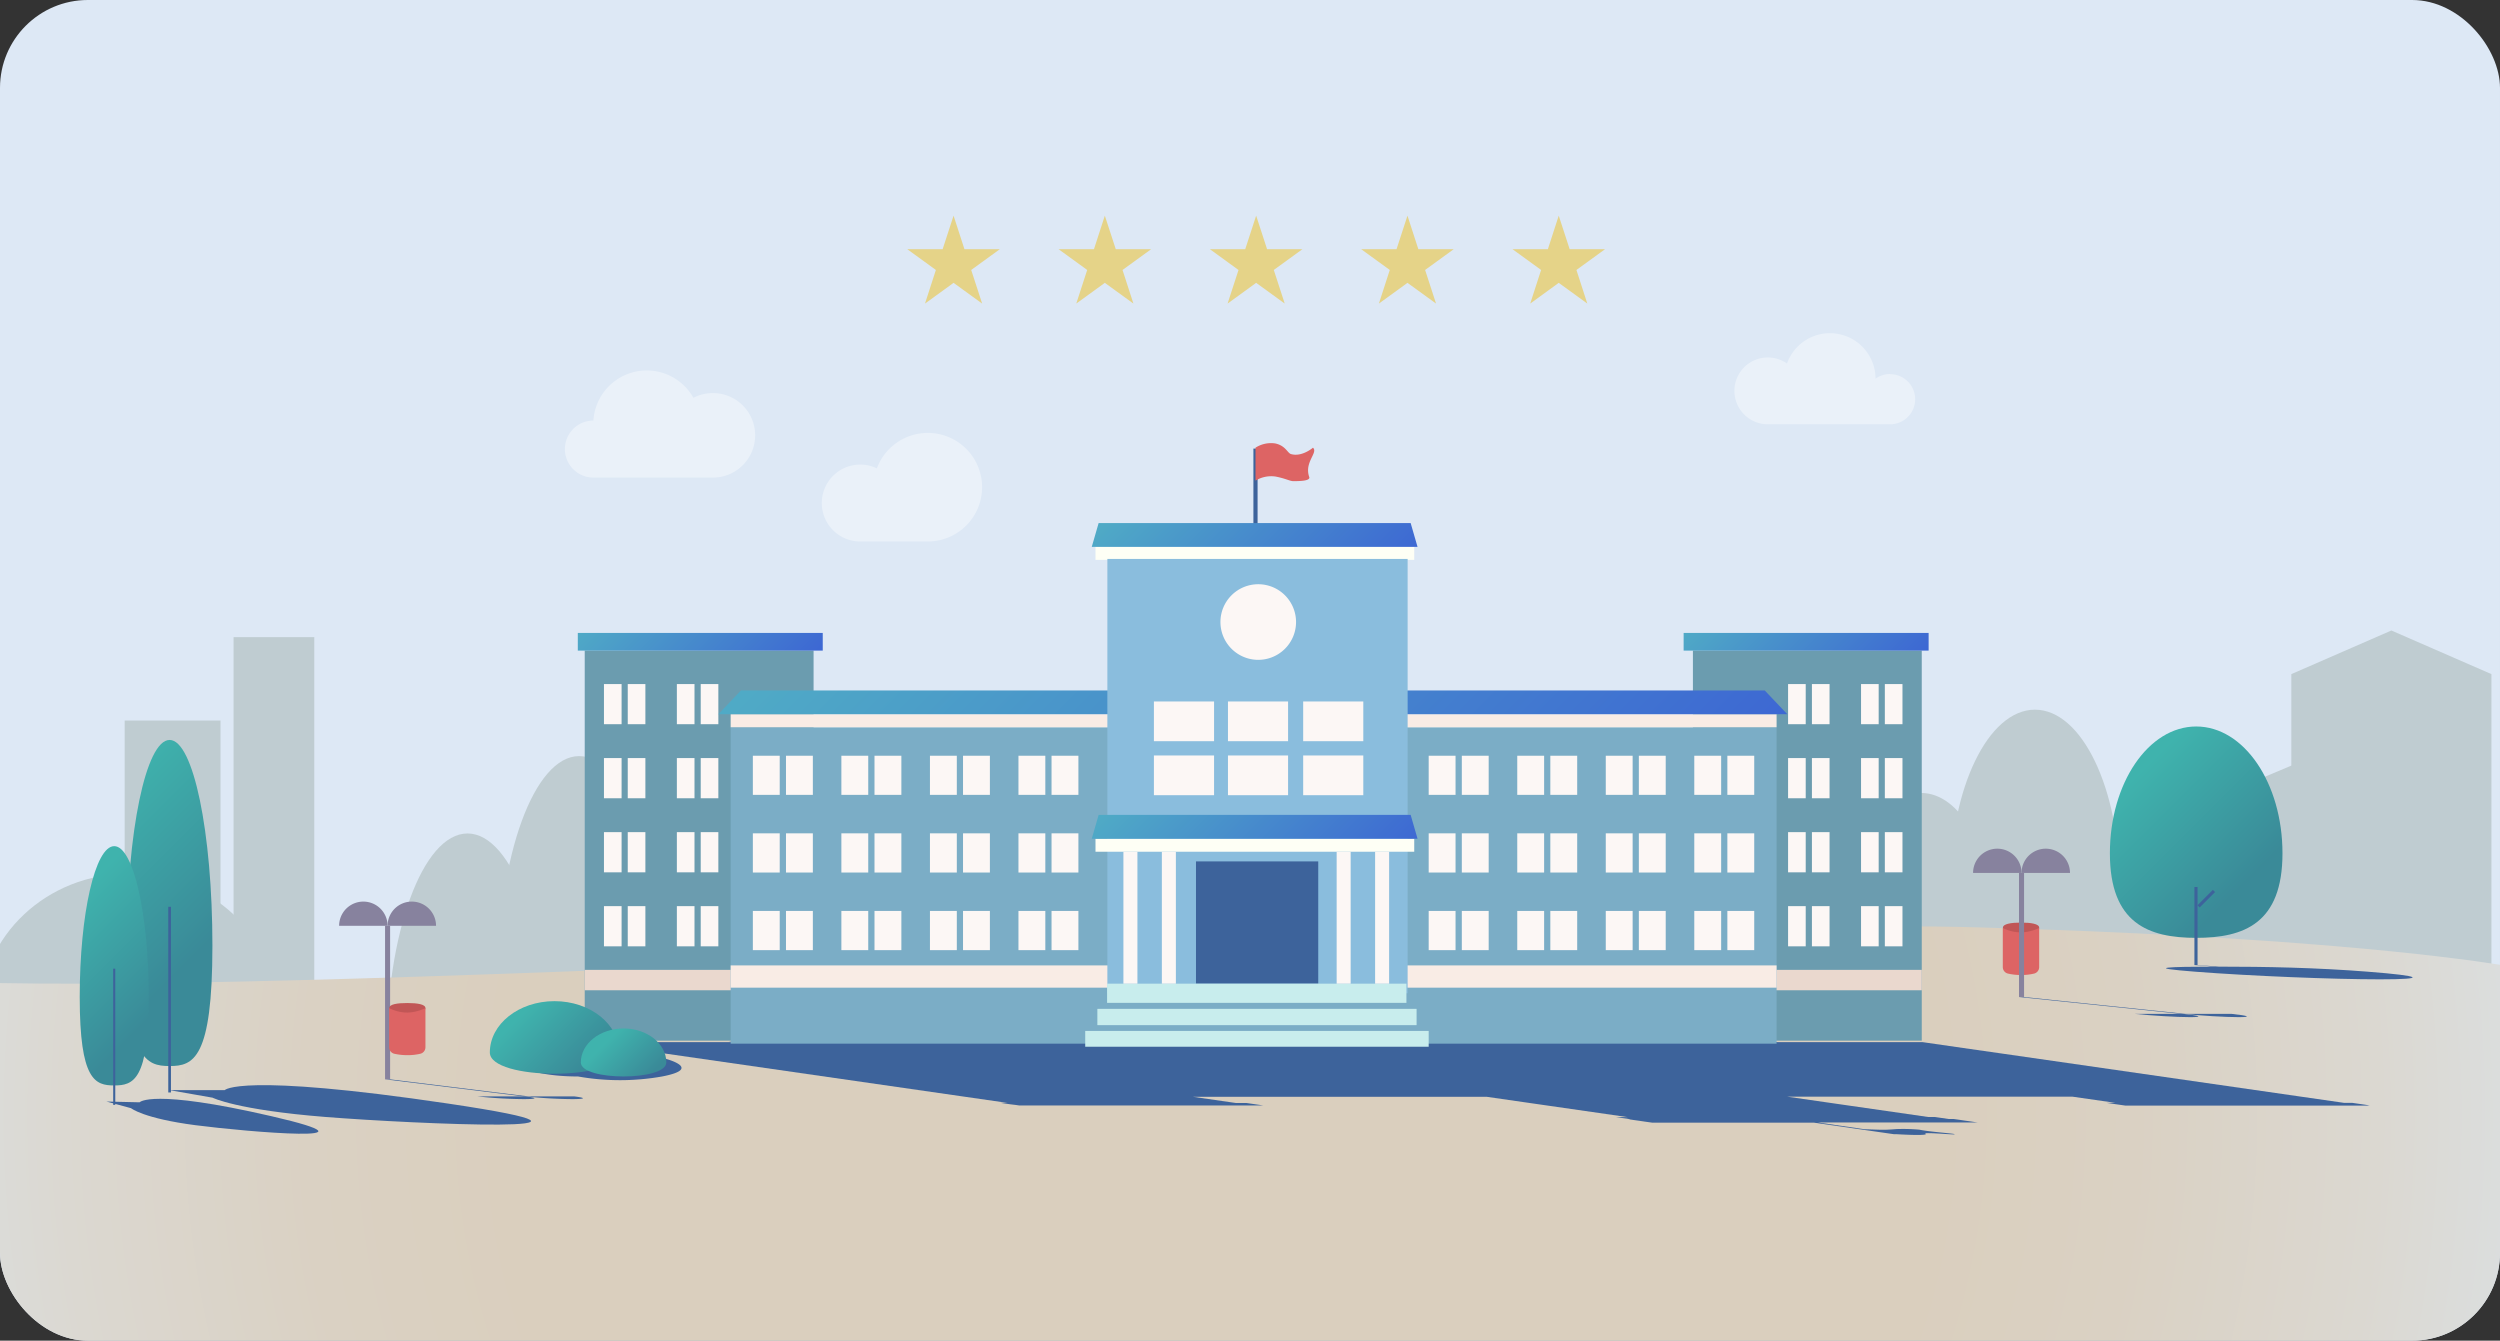 <svg id="Capa_1" data-name="Capa 1" xmlns="http://www.w3.org/2000/svg" xmlns:xlink="http://www.w3.org/1999/xlink" viewBox="0 0 455 244"><rect x="0" y="0" width="455" height="244" fill="#333333" stroke="none"/><defs><style>.cls-1,.cls-18,.cls-43,.cls-46,.cls-49{fill:none;}.cls-2{clip-path:url(#clip-path);}.cls-3{clip-path:url(#clip-path-2);}.cls-4{clip-path:url(#clip-path-3);}.cls-5{clip-path:url(#clip-path-4);}.cls-6{fill:url(#Degradado_sin_nombre_21);}.cls-7{clip-path:url(#clip-path-5);}.cls-8{clip-path:url(#clip-path-6);}.cls-9{clip-path:url(#clip-path-7);}.cls-10{clip-path:url(#clip-path-8);}.cls-11{clip-path:url(#clip-path-9);}.cls-12{fill:url(#Degradado_sin_nombre_19);}.cls-13{fill:#dde8f5;}.cls-14{fill:#bfccd1;}.cls-15{clip-path:url(#clip-path-11);}.cls-16{fill:url(#Degradado_sin_nombre_21-2);}.cls-17{fill:#3d639b;}.cls-18,.cls-43,.cls-46,.cls-49{stroke:#3d639b;stroke-miterlimit:10;}.cls-18{stroke-width:0.76px;}.cls-19{fill:#dd6464;}.cls-20{fill:#6b9caf;}.cls-21{fill:#ead8ce;}.cls-22{fill:#fcf7f5;}.cls-23{clip-path:url(#clip-path-13);}.cls-24{fill:url(#Degradado_sin_nombre_23);}.cls-25{clip-path:url(#clip-path-15);}.cls-26{fill:url(#Degradado_sin_nombre_23-2);}.cls-27{fill:#7badc6;}.cls-28{fill:#f9ece5;}.cls-29{clip-path:url(#clip-path-17);}.cls-30{fill:url(#Degradado_sin_nombre_23-3);}.cls-31{fill:#fefff5;}.cls-32{clip-path:url(#clip-path-19);}.cls-33{fill:url(#Degradado_sin_nombre_23-4);}.cls-34{fill:#8abddd;}.cls-35{clip-path:url(#clip-path-21);}.cls-36{fill:url(#Degradado_sin_nombre_23-5);}.cls-37{fill:#c8eded;}.cls-38{fill:#eaf1f9;}.cls-39{fill:#c15656;}.cls-40{fill:#87829e;}.cls-41{clip-path:url(#clip-path-23);}.cls-42{fill:url(#Degradado_sin_nombre_22);}.cls-43{stroke-width:0.57px;}.cls-44{clip-path:url(#clip-path-25);}.cls-45{fill:url(#Degradado_sin_nombre_22-2);}.cls-46{stroke-width:0.49px;}.cls-47{clip-path:url(#clip-path-27);}.cls-48{fill:url(#Degradado_sin_nombre_22-3);}.cls-49{stroke-width:0.38px;}.cls-50{clip-path:url(#clip-path-29);}.cls-51{fill:url(#Degradado_sin_nombre_22-4);}.cls-52{clip-path:url(#clip-path-30);}.cls-53{fill:url(#Degradado_sin_nombre_22-5);}.cls-54{fill:#e5d388;}.cls-55{clip-path:url(#clip-path-32);}.cls-56{clip-path:url(#clip-path-33);}.cls-57{clip-path:url(#clip-path-34);}.cls-58{clip-path:url(#clip-path-35);}.cls-59{fill:url(#Degradado_sin_nombre_21-3);}</style><clipPath id="clip-path"><rect class="cls-1" x="-490.55" width="320" height="236" rx="16"/></clipPath><clipPath id="clip-path-2"><rect class="cls-1" x="-490.82" width="320" height="236"/></clipPath><clipPath id="clip-path-3"><path class="cls-1" d="M-98.83,178.84c73.58,2,290.7-12.18,364.25-10s99,7.62,99,7.62v69.22H-98.83Z"/></clipPath><clipPath id="clip-path-4"><path class="cls-1" d="M508.59,201.86c0,34.25-225.79,62-376.47,62s-390.61-27.77-390.61-62,239.93-62,390.61-62,376.47,27.76,376.47,62"/></clipPath><radialGradient id="Degradado_sin_nombre_21" cx="-408.3" cy="498.95" r="1" gradientTransform="matrix(274.82, 0, 0, -271.17, 112336.38, 135504.53)" gradientUnits="userSpaceOnUse"><stop offset="0" stop-color="#dacfbe"/><stop offset="0.47" stop-color="#dacfbe"/><stop offset="0.6" stop-color="#dad1c3"/><stop offset="0.76" stop-color="#dbd8d1"/><stop offset="0.93" stop-color="#dce3e9"/><stop offset="1" stop-color="#dde8f5"/></radialGradient><clipPath id="clip-path-5"><rect class="cls-1" width="455" height="244" rx="16"/></clipPath><clipPath id="clip-path-6"><rect class="cls-1" width="455" height="244"/></clipPath><clipPath id="clip-path-7"><rect class="cls-1" x="-395.21" width="319.69" height="236"/></clipPath><clipPath id="clip-path-8"><path class="cls-1" d="M-396.46,182.91c51.09,1.62,201.86-9.76,252.94-8S-74.75,181-74.75,181v55.51H-396.46Z"/></clipPath><clipPath id="clip-path-9"><path class="cls-1" d="M25.35,201.38c0,27.47-156.8,49.74-261.44,49.74s-271.25-22.27-271.25-49.74,166.61-49.75,271.25-49.75S25.35,173.9,25.35,201.38"/></clipPath><radialGradient id="Degradado_sin_nombre_19" cx="-472.51" cy="503.17" r="1" gradientTransform="matrix(190.85, 0, 0, -217.49, 89935.46, 109637.89)" gradientUnits="userSpaceOnUse"><stop offset="0" stop-color="#dddbd7"/><stop offset="0.5" stop-color="#dddbd7"/><stop offset="0.68" stop-color="#dddddc"/><stop offset="0.89" stop-color="#dde3ea"/><stop offset="1" stop-color="#dde8f5"/></radialGradient><clipPath id="clip-path-11"><path class="cls-1" d="M177.79,173.81C107.64,176.73,37.62,179.65,0,178.92V244H455V175.59c-10.32-1.62-38.45-5.17-94.28-6.79-5.17-.15-11.05-.22-17.55-.22-39.84,0-102.66,2.61-165.38,5.23"/></clipPath><radialGradient id="Degradado_sin_nombre_21-2" cx="-473.27" cy="502.94" r="1" gradientTransform="matrix(274.82, 0, 0, -271.17, 130287.12, 136585.23)" xlink:href="#Degradado_sin_nombre_21"/><clipPath id="clip-path-13"><rect class="cls-1" x="105.16" y="115.19" width="44.58" height="3.22"/></clipPath><linearGradient id="Degradado_sin_nombre_23" x1="-470.46" y1="517.32" x2="-469.46" y2="517.32" gradientTransform="matrix(0, 33.8, 33.8, 0, -17357.77, 16001.21)" gradientUnits="userSpaceOnUse"><stop offset="0" stop-color="#4faac6"/><stop offset="1" stop-color="#3d67d3"/><stop offset="1" stop-color="#3d67d3"/></linearGradient><clipPath id="clip-path-15"><rect class="cls-1" x="306.42" y="115.19" width="44.59" height="3.22"/></clipPath><linearGradient id="Degradado_sin_nombre_23-2" x1="-470.46" y1="517.32" x2="-469.46" y2="517.32" gradientTransform="matrix(0, 33.8, 33.8, 0, -17156.5, 16001.21)" xlink:href="#Degradado_sin_nombre_23"/><clipPath id="clip-path-17"><polygon class="cls-1" points="134.85 125.66 130.74 129.99 325.29 129.99 321.18 125.66 134.85 125.66"/></clipPath><linearGradient id="Degradado_sin_nombre_23-3" x1="-473.89" y1="505.76" x2="-472.89" y2="505.76" gradientTransform="matrix(0, 137.72, 137.72, 0, -69427.51, 65325.95)" xlink:href="#Degradado_sin_nombre_23"/><clipPath id="clip-path-19"><polygon class="cls-1" points="199.95 95.2 198.7 99.53 257.99 99.53 256.74 95.2 199.95 95.2"/></clipPath><linearGradient id="Degradado_sin_nombre_23-4" x1="-471.52" y1="513.75" x2="-470.52" y2="513.75" gradientTransform="matrix(0, 44.1, 44.1, 0, -22428.7, 20870.44)" xlink:href="#Degradado_sin_nombre_23"/><clipPath id="clip-path-21"><polygon class="cls-1" points="199.95 148.31 198.7 152.65 257.99 152.65 256.74 148.31 199.95 148.31"/></clipPath><linearGradient id="Degradado_sin_nombre_23-5" x1="-471.52" y1="513.75" x2="-470.52" y2="513.75" gradientTransform="matrix(0, 44.1, 44.1, 0, -22428.7, 20923.55)" xlink:href="#Degradado_sin_nombre_23"/><clipPath id="clip-path-23"><path class="cls-1" d="M384,155.3c0,12.75,7,15.39,15.71,15.39s15.7-2.64,15.7-15.39-7-23.08-15.7-23.08S384,142.55,384,155.3"/></clipPath><linearGradient id="Degradado_sin_nombre_22" x1="-470.79" y1="516.23" x2="-469.79" y2="516.23" gradientTransform="matrix(0, 36.48, 36.48, 0, -18434.41, 17310.95)" gradientUnits="userSpaceOnUse"><stop offset="0" stop-color="#3fb3ad"/><stop offset="0.76" stop-color="#3a8a98"/><stop offset="1" stop-color="#3a8a98"/></linearGradient><clipPath id="clip-path-25"><path class="cls-1" d="M23.08,172.11c0,20.67,3.48,21.91,7.79,21.91s7.79-1.24,7.79-21.91-3.49-37.44-7.79-37.44-7.79,16.76-7.79,37.44"/></clipPath><linearGradient id="Degradado_sin_nombre_22-2" x1="-471.56" y1="513.63" x2="-470.56" y2="513.63" gradientTransform="matrix(0, 44.58, 44.58, 0, -22864.41, 21162.63)" xlink:href="#Degradado_sin_nombre_22"/><clipPath id="clip-path-27"><path class="cls-1" d="M14.51,181.49c0,15.16,2.81,16.06,6.28,16.06s6.28-.9,6.28-16.06S24.26,154,20.79,154s-6.28,12.29-6.28,27.45"/></clipPath><linearGradient id="Degradado_sin_nombre_22-3" x1="-470.35" y1="517.71" x2="-469.35" y2="517.71" gradientTransform="matrix(0, 32.99, 32.99, 0, -17061.01, 15678.91)" xlink:href="#Degradado_sin_nombre_22"/><clipPath id="clip-path-29"><path class="cls-1" d="M89.15,191.55c0,5.16,23.52,5.16,23.52,0s-5.26-9.34-11.76-9.34-11.76,4.18-11.76,9.34"/></clipPath><linearGradient id="Degradado_sin_nombre_22-4" x1="-467.11" y1="528.66" x2="-466.11" y2="528.66" gradientTransform="matrix(0, 19.45, 19.45, 0, -10183.22, 9267.13)" xlink:href="#Degradado_sin_nombre_22"/><clipPath id="clip-path-30"><path class="cls-1" d="M105.71,193.36c0,3.41,15.56,3.41,15.56,0s-3.48-6.18-7.78-6.18-7.78,2.77-7.78,6.18"/></clipPath><linearGradient id="Degradado_sin_nombre_22-5" x1="-463.07" y1="542.31" x2="-462.07" y2="542.31" gradientTransform="matrix(0, 12.86, 12.86, 0, -6863.1, 6143.2)" xlink:href="#Degradado_sin_nombre_22"/><clipPath id="clip-path-32"><rect class="cls-1" y="257.99" width="455" height="244" rx="16"/></clipPath><clipPath id="clip-path-33"><rect class="cls-1" y="257.99" width="455" height="244"/></clipPath><clipPath id="clip-path-34"><path class="cls-1" d="M-3.53,174.87c73.58,2,290.7-12.18,364.25-10s99,7.62,99,7.62v69.22H-3.53Z"/></clipPath><clipPath id="clip-path-35"><path class="cls-1" d="M603.9,197.89c0,34.25-225.8,62-376.48,62s-390.61-27.77-390.61-62,239.93-62,390.61-62,376.48,27.76,376.48,62"/></clipPath><radialGradient id="Degradado_sin_nombre_21-3" cx="-473.27" cy="501.99" r="1" gradientTransform="matrix(274.82, 0, 0, -271.17, 130287.12, 136323.27)" xlink:href="#Degradado_sin_nombre_21"/></defs><g class="cls-2"><g class="cls-3"><g class="cls-4"><g class="cls-5"><rect class="cls-6" x="-258.49" y="139.84" width="767.09" height="124.04"/></g></g></g></g><g class="cls-7"><g class="cls-8"><g class="cls-9"><g class="cls-10"><g class="cls-11"><rect class="cls-12" x="-507.34" y="151.63" width="532.69" height="99.49"/></g></g></g></g><rect class="cls-13" width="455" height="244"/><rect class="cls-14" x="22.69" y="131.14" width="17.44" height="56.15"/><rect class="cls-14" x="42.51" y="115.96" width="14.69" height="71.34"/><g class="cls-8"><path class="cls-14" d="M90.62,178.05c0,22.33,6.62,40.44,14.78,40.44s14.78-18.11,14.78-40.44-6.62-40.44-14.78-40.44-14.78,18.11-14.78,40.44"/><path class="cls-14" d="M-3.53,184.46c0,14.06,12.07,25.46,27,25.46s27-11.4,27-25.46S38.32,159,23.43,159s-27,11.39-27,25.45"/><path class="cls-14" d="M70.31,192.12c0,22.34,6.61,40.44,14.78,40.44s14.77-18.1,14.77-40.44-6.61-40.43-14.77-40.43-14.78,18.1-14.78,40.43"/><polygon class="cls-14" points="420.98 197.71 402.08 197.71 402.08 145.62 420.98 137.68 420.98 197.71"/><polygon class="cls-14" points="453.44 182.73 417.02 182.73 417.02 122.69 435.23 114.75 453.44 122.69 453.44 182.73"/><path class="cls-14" d="M379.75,174.71c0,7.9,6.9,14.31,15.42,14.31s15.43-6.41,15.43-14.31-6.91-14.3-15.43-14.3-15.42,6.41-15.42,14.3"/><path class="cls-14" d="M354.93,161.16c0,17.65,6.91,32,15.43,32s15.42-14.31,15.42-32-6.9-32-15.42-32-15.43,14.31-15.43,32"/><path class="cls-14" d="M336.74,167.46c0,12.78,5.78,23.14,12.91,23.14s12.91-10.36,12.91-23.14-5.78-23.14-12.91-23.14-12.91,10.36-12.91,23.14"/></g><g class="cls-15"><rect class="cls-16" y="168.58" width="455" height="75.42"/></g><g class="cls-8"><path class="cls-17" d="M430.83,201.22h-44l-.77-.11-.77-.11-.77-.11-.76-.11-.41-.06H385l-7.84-1.13H325.24l25.67,3.7h1.21l2.56.37h.6l.3,0,1,.14,1,.15,1,.14,1,.15.38.05H330.85l8.56,1.24c.94,0,2.77.12,3.85.08,1.49-.06,1.7-.13,2.35-.13a33.07,33.07,0,0,1,3.71.12c2,.42,6.44.69,6.43.83s-3.9-.27-5.26-.18c-.43,0,.7.24-.8.3s-4.4-.12-4.4-.12l-.18,0h-.38l-14.64-2.11H300.67l-1.35-.19-1-.15-1-.14-1-.15-.32,0h.68l-2.56-.37h2.15l-25.67-3.7H217.12l7.84,1.13h1.68l.24,0,.76.11.77.11.77.11.77.12.17,0H185.53l-.76-.11L184,201l-.77-.11-.77-.11-.4-.06h1.25l-62.79-9.05-4-.57-9.91-1.43h26.56l-.59-.09h64.54l-.6-.08H259l.6.08h63.31l.59.09h26.42l9.91,1.43,4,.57,62.79,9.05h1.26l.23,0,.77.11.76.11.77.11.77.12.17,0Z"/><line class="cls-18" x1="228.5" y1="81.64" x2="228.5" y2="95.9"/><path class="cls-19" d="M238.28,86.81c.25.7-1.58.76-2.88.76-.66,0-1.36-.47-3.26-.84a5.49,5.49,0,0,0-3.64.75v-6a5.24,5.24,0,0,1,3.56-.78c1.92.39,2.26,1.76,2.9,1.94,2,.58,4-1.16,4-1.16,1,.9-1.63,2.62-.68,5.33"/><rect class="cls-20" x="106.42" y="118.4" width="41.65" height="71"/><rect class="cls-21" x="106.42" y="176.52" width="41.65" height="3.71"/><rect class="cls-22" x="109.92" y="124.5" width="3.21" height="7.31"/><rect class="cls-22" x="114.25" y="124.5" width="3.21" height="7.31"/><rect class="cls-22" x="109.92" y="137.97" width="3.21" height="7.31"/><rect class="cls-22" x="114.25" y="137.97" width="3.21" height="7.31"/><rect class="cls-22" x="109.92" y="151.45" width="3.21" height="7.31"/><rect class="cls-22" x="114.25" y="151.45" width="3.21" height="7.31"/><rect class="cls-22" x="109.92" y="164.92" width="3.21" height="7.31"/><rect class="cls-22" x="114.25" y="164.92" width="3.21" height="7.31"/><rect class="cls-22" x="123.19" y="124.5" width="3.21" height="7.31"/><rect class="cls-22" x="127.53" y="124.5" width="3.21" height="7.31"/><rect class="cls-22" x="123.19" y="137.97" width="3.21" height="7.31"/><rect class="cls-22" x="127.53" y="137.97" width="3.21" height="7.31"/><rect class="cls-22" x="123.19" y="151.45" width="3.21" height="7.31"/><rect class="cls-22" x="127.53" y="151.45" width="3.21" height="7.31"/><rect class="cls-22" x="123.19" y="164.92" width="3.21" height="7.31"/><rect class="cls-22" x="127.53" y="164.92" width="3.21" height="7.31"/></g><g class="cls-23"><rect class="cls-24" x="110.56" y="99.89" width="33.8" height="33.8" transform="translate(-45.26 124.33) rotate(-45)"/></g><g class="cls-8"><rect class="cls-20" x="308.11" y="118.4" width="41.65" height="71"/><rect class="cls-21" x="308.11" y="176.52" width="41.65" height="3.71"/><rect class="cls-22" x="343.04" y="124.5" width="3.21" height="7.31"/><rect class="cls-22" x="338.71" y="124.5" width="3.21" height="7.31"/><rect class="cls-22" x="343.04" y="137.97" width="3.21" height="7.31"/><rect class="cls-22" x="338.71" y="137.97" width="3.21" height="7.31"/><rect class="cls-22" x="343.04" y="151.45" width="3.21" height="7.31"/><rect class="cls-22" x="338.71" y="151.45" width="3.21" height="7.31"/><rect class="cls-22" x="343.04" y="164.92" width="3.21" height="7.31"/><rect class="cls-22" x="338.71" y="164.92" width="3.21" height="7.31"/><rect class="cls-22" x="329.77" y="124.5" width="3.21" height="7.31"/><rect class="cls-22" x="325.43" y="124.5" width="3.21" height="7.31"/><rect class="cls-22" x="329.77" y="137.97" width="3.21" height="7.31"/><rect class="cls-22" x="325.43" y="137.97" width="3.21" height="7.31"/><rect class="cls-22" x="329.77" y="151.45" width="3.21" height="7.31"/><rect class="cls-22" x="325.43" y="151.45" width="3.21" height="7.31"/><rect class="cls-22" x="329.77" y="164.92" width="3.21" height="7.31"/><rect class="cls-22" x="325.43" y="164.92" width="3.21" height="7.31"/></g><g class="cls-25"><rect class="cls-26" x="311.82" y="99.89" width="33.8" height="33.8" transform="translate(13.69 266.65) rotate(-45)"/></g><g class="cls-8"><rect class="cls-27" x="132.98" y="132.36" width="190.36" height="57.59"/><rect class="cls-28" x="132.98" y="129.99" width="190.36" height="2.37"/><rect class="cls-28" x="132.98" y="175.7" width="190.36" height="4.05"/></g><g class="cls-29"><rect class="cls-30" x="157.7" y="57.51" width="140.63" height="140.63" transform="translate(-23.6 198.67) rotate(-45)"/></g><g class="cls-8"><rect class="cls-31" x="199.38" y="99.53" width="58.01" height="2.37"/></g><g class="cls-32"><rect class="cls-33" x="205.85" y="74.87" width="44.99" height="44.99" transform="translate(-1.97 189.98) rotate(-45)"/></g><g class="cls-8"><rect class="cls-34" x="201.54" y="101.73" width="54.65" height="79.05"/><rect class="cls-31" x="199.38" y="152.65" width="58.01" height="2.37"/></g><g class="cls-35"><rect class="cls-36" x="205.85" y="127.99" width="44.99" height="44.99" transform="translate(-39.53 205.54) rotate(-45)"/></g><g class="cls-8"><rect class="cls-22" x="210.01" y="127.67" width="10.95" height="7.23"/><rect class="cls-22" x="223.49" y="127.67" width="10.94" height="7.23"/><rect class="cls-22" x="210.01" y="137.49" width="10.95" height="7.23"/><rect class="cls-22" x="223.49" y="137.49" width="10.94" height="7.23"/><rect class="cls-22" x="237.18" y="127.67" width="10.94" height="7.23"/><rect class="cls-22" x="237.18" y="137.49" width="10.94" height="7.23"/><rect class="cls-17" x="217.67" y="156.78" width="22.25" height="22.25"/><rect class="cls-22" x="260.02" y="137.54" width="4.89" height="7.13"/><rect class="cls-22" x="266.05" y="137.54" width="4.89" height="7.13"/><rect class="cls-22" x="276.14" y="137.54" width="4.89" height="7.13"/><rect class="cls-22" x="282.16" y="137.54" width="4.89" height="7.13"/><rect class="cls-22" x="292.25" y="137.54" width="4.89" height="7.13"/><rect class="cls-22" x="298.27" y="137.54" width="4.89" height="7.13"/><rect class="cls-22" x="308.36" y="137.54" width="4.89" height="7.13"/><rect class="cls-22" x="314.38" y="137.54" width="4.89" height="7.13"/><rect class="cls-37" x="197.51" y="187.63" width="62.51" height="2.87"/><rect class="cls-37" x="199.72" y="183.61" width="58.1" height="2.96"/><rect class="cls-37" x="201.49" y="179.03" width="54.48" height="3.49"/><rect class="cls-22" x="211.46" y="155.02" width="2.55" height="24.01"/><rect class="cls-22" x="204.46" y="155.02" width="2.55" height="24.01"/><rect class="cls-22" x="250.27" y="155.02" width="2.55" height="24.01"/><rect class="cls-22" x="243.27" y="155.02" width="2.55" height="24.01"/><path class="cls-22" d="M229,120.09a6.88,6.88,0,1,1,6.88-6.88,6.88,6.88,0,0,1-6.88,6.88"/><rect class="cls-22" x="260.02" y="151.67" width="4.89" height="7.13"/><rect class="cls-22" x="266.05" y="151.67" width="4.89" height="7.13"/><rect class="cls-22" x="276.14" y="151.67" width="4.89" height="7.13"/><rect class="cls-22" x="282.16" y="151.67" width="4.89" height="7.13"/><rect class="cls-22" x="292.25" y="151.67" width="4.89" height="7.13"/><rect class="cls-22" x="298.27" y="151.67" width="4.89" height="7.13"/><rect class="cls-22" x="308.36" y="151.67" width="4.89" height="7.13"/><rect class="cls-22" x="314.38" y="151.67" width="4.89" height="7.13"/><rect class="cls-22" x="260.02" y="165.79" width="4.89" height="7.13"/><rect class="cls-22" x="266.05" y="165.79" width="4.89" height="7.13"/><rect class="cls-22" x="276.14" y="165.79" width="4.89" height="7.13"/><rect class="cls-22" x="282.16" y="165.79" width="4.89" height="7.13"/><rect class="cls-22" x="292.25" y="165.79" width="4.89" height="7.13"/><rect class="cls-22" x="298.27" y="165.79" width="4.89" height="7.13"/><rect class="cls-22" x="308.36" y="165.79" width="4.89" height="7.13"/><rect class="cls-22" x="314.38" y="165.79" width="4.89" height="7.13"/><rect class="cls-22" x="137.02" y="137.54" width="4.89" height="7.13"/><rect class="cls-22" x="143.05" y="137.54" width="4.89" height="7.13"/><rect class="cls-22" x="153.13" y="137.54" width="4.89" height="7.13"/><rect class="cls-22" x="159.16" y="137.54" width="4.89" height="7.13"/><rect class="cls-22" x="169.25" y="137.54" width="4.89" height="7.13"/><rect class="cls-22" x="175.27" y="137.54" width="4.89" height="7.13"/><rect class="cls-22" x="185.36" y="137.54" width="4.89" height="7.13"/><rect class="cls-22" x="191.38" y="137.54" width="4.89" height="7.13"/><rect class="cls-22" x="137.02" y="151.67" width="4.89" height="7.13"/><rect class="cls-22" x="143.05" y="151.67" width="4.89" height="7.13"/><rect class="cls-22" x="153.13" y="151.67" width="4.89" height="7.13"/><rect class="cls-22" x="159.16" y="151.67" width="4.89" height="7.13"/><rect class="cls-22" x="169.25" y="151.67" width="4.89" height="7.13"/><rect class="cls-22" x="175.27" y="151.67" width="4.89" height="7.13"/><rect class="cls-22" x="185.36" y="151.67" width="4.89" height="7.13"/><rect class="cls-22" x="191.38" y="151.67" width="4.89" height="7.13"/><rect class="cls-22" x="137.02" y="165.79" width="4.89" height="7.13"/><rect class="cls-22" x="143.05" y="165.79" width="4.89" height="7.13"/><rect class="cls-22" x="153.13" y="165.79" width="4.89" height="7.13"/><rect class="cls-22" x="159.16" y="165.79" width="4.89" height="7.13"/><rect class="cls-22" x="169.25" y="165.79" width="4.89" height="7.13"/><rect class="cls-22" x="175.27" y="165.79" width="4.89" height="7.13"/><rect class="cls-22" x="185.36" y="165.79" width="4.89" height="7.13"/><rect class="cls-22" x="191.38" y="165.79" width="4.89" height="7.13"/><path class="cls-38" d="M168.86,78.79a9.89,9.89,0,0,0-9.27,6.45,7,7,0,1,0-2.81,13.31h12.08a9.88,9.88,0,0,0,0-19.76"/><path class="cls-38" d="M129.75,71.54a7.69,7.69,0,0,0-3.55.86A9.73,9.73,0,0,0,108,76.54h0a5.19,5.19,0,0,0,0,10.38h21.75a7.69,7.69,0,0,0,0-15.38"/><path class="cls-38" d="M344,68.07a4.57,4.57,0,0,0-2.65.85v0a8.3,8.3,0,0,0-16.12-2.76,6.08,6.08,0,1,0-3.48,11.06H344a4.56,4.56,0,0,0,0-9.12"/><path class="cls-39" d="M371.13,168.84c0,.69-1.48,1.26-3.3,1.26s-3.3-.57-3.3-1.26,1.47-.93,3.29-.93,3.31.23,3.31.93"/><path class="cls-19" d="M371.13,176a1.21,1.21,0,0,1-.92,1.19,9.61,9.61,0,0,1-2.33.26,10.32,10.32,0,0,1-2.44-.26,1.21,1.21,0,0,1-.93-1.19v-7.11a7.48,7.48,0,0,0,3.31.81,8.23,8.23,0,0,0,3.31-.81Z"/><path class="cls-17" d="M406.11,184.52h-8.82c3.16.33,7.71.6,10.14.6s1.84-.27-1.32-.6"/><path class="cls-17" d="M397.29,184.52h-8.82c3.16.33,7.71.6,10.14.6s1.84-.27-1.32-.6"/><polygon class="cls-17" points="368.38 181.46 367.46 181.46 396.83 184.52 397.74 184.52 368.38 181.46"/><path class="cls-40" d="M376.74,158.87h-8.82a4.41,4.41,0,0,1,8.82,0"/><path class="cls-40" d="M367.92,158.87H359.1a4.41,4.41,0,0,1,8.82,0"/><rect class="cls-40" x="367.46" y="158.87" width="0.92" height="22.59"/><path class="cls-17" d="M104.56,199.55H95.74a83.06,83.06,0,0,0,8.39.49c2.43,0,2.63-.22.43-.49"/><path class="cls-17" d="M95.74,199.55H86.92a83.06,83.06,0,0,0,8.39.49c2.43,0,2.63-.22.43-.49"/><polygon class="cls-17" points="70.99 196.44 70.08 196.44 95.28 199.55 96.2 199.55 70.99 196.44"/><path class="cls-40" d="M79.36,168.5H70.54a4.41,4.41,0,0,1,8.82,0"/><path class="cls-40" d="M70.54,168.5H61.72a4.41,4.41,0,0,1,8.82,0"/><rect class="cls-40" x="70.08" y="168.5" width="0.92" height="27.94"/><path class="cls-39" d="M77.43,183.47c0,.7-1.47,1.26-3.29,1.26s-3.3-.56-3.3-1.26,1.47-.92,3.29-.92,3.3.23,3.3.92"/><path class="cls-19" d="M77.43,190.59a1.21,1.21,0,0,1-.92,1.19,10,10,0,0,1-2.32.26,10.81,10.81,0,0,1-2.44-.26,1.22,1.22,0,0,1-.93-1.19v-7.12a7.36,7.36,0,0,0,3.31.82,8.07,8.07,0,0,0,3.3-.82Z"/></g><g class="cls-41"><rect class="cls-42" x="374.96" y="126.75" width="49.41" height="49.41" transform="translate(9.97 326.97) rotate(-45)"/></g><g class="cls-8"><line class="cls-43" x1="399.67" y1="175.64" x2="399.67" y2="161.43"/><line class="cls-43" x1="402.94" y1="162.16" x2="400.14" y2="164.96"/><path class="cls-17" d="M431.06,176.86c9.83.76,10.77,1.38,2.1,1.38s-23.68-.62-33.51-1.38-4.94-.92,3.56-.93l-3.83-.29H400l3.82.29c8.59,0,17.57.17,27.29.93"/><path class="cls-17" d="M19.38,200.48l4.47,1.21s2.22,1.86,11.76,3.1,35.75,3.43,13.8-1.64-24-2.53-24-2.53Z"/><path class="cls-17" d="M30.87,198.41l7.82,1.37S43,202,59.26,203.29s60.41,3.22,22.29-2.44-40.65-2.44-40.65-2.44Z"/><path class="cls-17" d="M89.88,191.13s3.17,4.79,15.33,4.79a43.84,43.84,0,0,0,15.29,0c7.95-1.53,0-3.4,0-3.4Z"/></g><g class="cls-44"><rect class="cls-45" x="4.37" y="137.85" width="52.99" height="52.99" transform="translate(-107.17 69.96) rotate(-45)"/></g><g class="cls-8"><line class="cls-46" x1="30.87" y1="198.83" x2="30.87" y2="165.04"/></g><g class="cls-47"><rect class="cls-48" x="0.96" y="155.97" width="39.65" height="39.65" transform="translate(-118.22 66.19) rotate(-45)"/></g><g class="cls-8"><line class="cls-49" x1="20.79" y1="201.08" x2="20.79" y2="176.3"/></g><g class="cls-50"><rect class="cls-51" x="87.47" y="176.02" width="26.88" height="26.88" transform="translate(-104.41 126.85) rotate(-45)"/></g><g class="cls-52"><rect class="cls-53" x="104.6" y="183.09" width="17.78" height="17.78" transform="translate(-102.51 136.48) rotate(-45)"/></g><g class="cls-8"><polygon class="cls-54" points="228.62 39.25 230.53 45.11 230.6 45.36 230.87 45.36 237.03 45.36 232.04 48.98 231.83 49.14 231.91 49.38 233.82 55.25 228.83 51.63 228.62 51.47 228.41 51.63 223.42 55.25 225.33 49.38 225.41 49.14 225.19 48.98 220.21 45.36 226.37 45.36 226.63 45.36 226.71 45.11 228.62 39.25"/><polygon class="cls-54" points="256.16 39.25 258.06 45.11 258.14 45.36 258.4 45.36 264.57 45.36 259.58 48.98 259.37 49.14 259.45 49.38 261.36 55.25 256.37 51.63 256.16 51.47 255.95 51.63 250.96 55.25 252.86 49.38 252.94 49.14 252.73 48.98 247.74 45.36 253.91 45.36 254.17 45.36 254.25 45.11 256.16 39.25"/><polygon class="cls-54" points="173.55 39.25 175.45 45.11 175.53 45.36 175.79 45.36 181.96 45.36 176.97 48.98 176.76 49.14 176.84 49.38 178.75 55.25 173.76 51.63 173.55 51.47 173.34 51.63 168.35 55.25 170.25 49.38 170.33 49.14 170.12 48.98 165.13 45.36 171.3 45.36 171.56 45.36 171.64 45.11 173.55 39.25"/><polygon class="cls-54" points="201.08 39.25 202.99 45.11 203.07 45.36 203.33 45.36 209.5 45.36 204.51 48.98 204.3 49.14 204.38 49.38 206.28 55.25 201.29 51.63 201.08 51.47 200.87 51.63 195.88 55.25 197.79 49.38 197.87 49.14 197.66 48.98 192.67 45.36 198.84 45.36 199.1 45.36 199.18 45.11 201.08 39.25"/><polygon class="cls-54" points="283.69 39.25 285.6 45.11 285.68 45.36 285.94 45.36 292.11 45.36 287.12 48.98 286.91 49.14 286.99 49.38 288.89 55.25 283.9 51.63 283.69 51.47 283.48 51.63 278.5 55.25 280.4 49.38 280.48 49.14 280.27 48.98 275.28 45.36 281.45 45.36 281.71 45.36 281.79 45.11 283.69 39.25"/></g></g><g class="cls-55"><g class="cls-56"><g class="cls-57"><g class="cls-58"><rect class="cls-59" x="-163.19" y="135.87" width="767.09" height="124.04"/></g></g></g></g></svg>